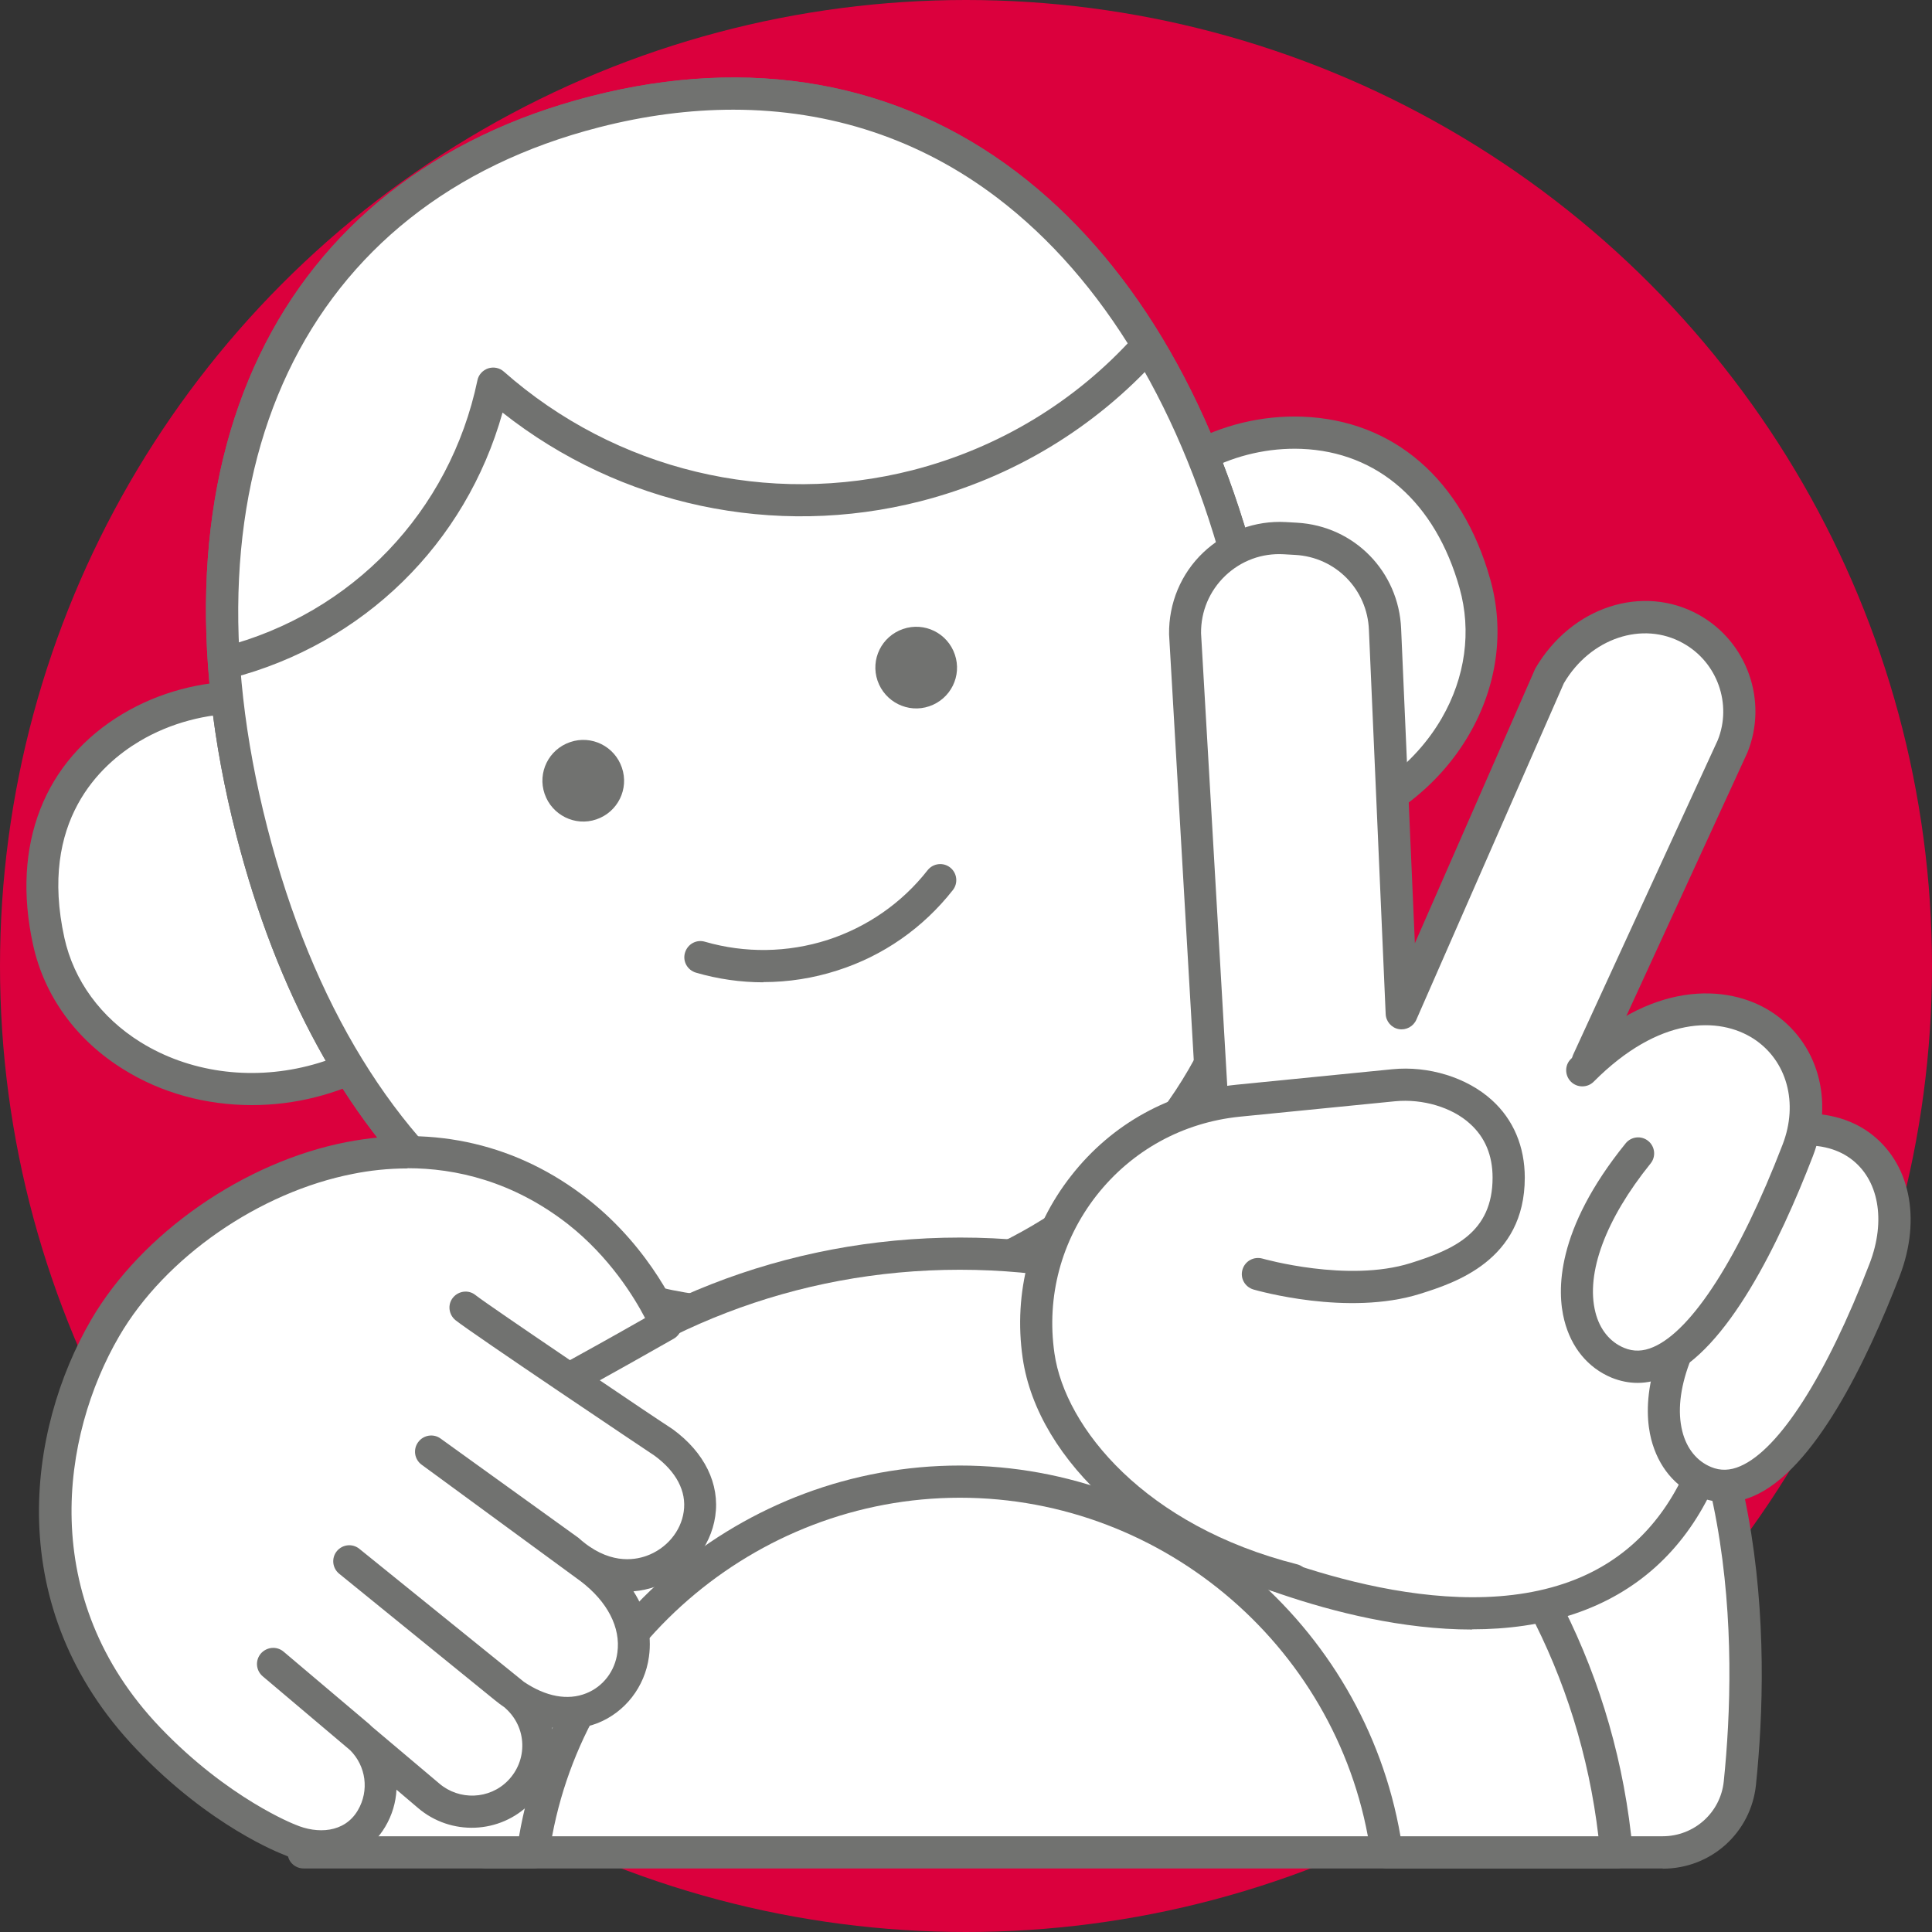 <?xml version="1.0" encoding="UTF-8"?><svg xmlns="http://www.w3.org/2000/svg" viewBox="0 0 90 90"><rect x="0" y="0" width="90" height="90" fill="#333333" stroke="none"/><defs><style>.cls-1{fill:#fff;}.cls-2{fill:none;}.cls-3{fill:#db003d;}.cls-4{fill:#717270;}</style></defs><g id="Bollo"><circle class="cls-3" cx="45" cy="45" r="45"/></g><g id="Volante"><g><path class="cls-1" d="M51.4,52.58c-16.44,2.23-25.11,13.57-26.62,20.28-2.46,10.93-2.14,13.43-2.14,13.43h54.81c1.85,0,3.4-1.39,3.59-3.23,.95-9.2,.88-34.62-29.64-30.47Z"/><path class="cls-4" d="M77.45,87.04H22.64c-.38,0-.7-.28-.74-.66-.01-.11-.3-2.75,2.16-13.68,1.54-6.84,10.3-18.55,27.25-20.85h0c10.4-1.41,18.34,.44,23.58,5.52,7.56,7.32,7.58,19.29,6.91,25.77-.23,2.23-2.09,3.91-4.34,3.91Zm-54.07-1.5h54.07c1.47,0,2.7-1.1,2.85-2.56,.64-6.21,.65-17.66-6.46-24.54-4.89-4.74-12.41-6.46-22.34-5.11h0c-16.2,2.2-24.54,13.25-25.99,19.7-1.75,7.79-2.08,11.22-2.13,12.51Z"/></g><g><g><g><path class="cls-1" d="M15.47,33.85C11.45,30.37,0,33.51,2.27,43.86c1.1,5.02,6.73,7.91,12.24,6.53,1.74-.44,3.27-1.25,4.52-2.32l-3.57-14.22Z"/><path class="cls-4" d="M11.73,51.48c-2.13,0-4.21-.56-5.97-1.66-2.2-1.36-3.7-3.42-4.22-5.81-1.02-4.65,.51-8.58,4.2-10.77,3.38-2.01,7.87-2,10.22,.04,.12,.1,.2,.23,.24,.38l3.57,14.22c.07,.28-.02,.57-.24,.75-1.37,1.17-3.04,2.03-4.83,2.48-.98,.25-1.98,.37-2.96,.37Zm-.52-18.24c-1.57,0-3.27,.43-4.71,1.29-1.82,1.08-4.7,3.72-3.5,9.16,.44,1.99,1.7,3.71,3.55,4.86,2.24,1.39,5.07,1.79,7.78,1.11,1.41-.35,2.74-1,3.86-1.87l-3.39-13.52c-.9-.69-2.19-1.03-3.58-1.03Z"/></g><g><path class="cls-1" d="M52.81,24.48c1.81-4.94,13.03-7.49,15.9,2.71,1.39,4.95-2.06,10.12-7.4,11.46-1.69,.42-3.37,.41-4.93,.05l-3.57-14.22Z"/><path class="cls-4" d="M58.72,39.72c-.85,0-1.7-.1-2.52-.29-.27-.06-.49-.28-.56-.55l-3.57-14.22c-.04-.15-.03-.3,.02-.44,1.06-2.89,4.76-4.95,8.58-4.81,4.25,.16,7.44,2.92,8.75,7.57,.68,2.4,.33,4.97-.98,7.23-1.47,2.54-4.01,4.42-6.96,5.16-.91,.23-1.84,.34-2.77,.34Zm-1.73-1.66c1.35,.25,2.78,.2,4.14-.14,2.56-.64,4.76-2.27,6.03-4.46,1.1-1.9,1.4-4.06,.83-6.07-1.12-3.98-3.8-6.34-7.36-6.48-3.06-.12-6.09,1.46-7.03,3.62l3.39,13.53Z"/></g></g><g><g><path class="cls-1" d="M57.88,26.89C53.79,10.92,42.77,1.35,27.73,5.21,12.69,9.06,7.64,22.76,11.73,38.72c4.09,15.97,15.11,25.54,30.15,21.69,15.04-3.86,20.09-17.55,16-33.52"/><path class="cls-4" d="M35.4,62.01c-11.55,0-20.61-8.37-24.39-23.1C6.53,21.44,12.86,8.24,27.54,4.48c7.42-1.9,14.27-.68,19.82,3.54,5.24,3.98,9.13,10.44,11.24,18.69h0c4.48,17.47-1.86,30.67-16.54,34.43-2.3,.59-4.53,.88-6.67,.88Zm-1.24-56.9c-2.02,0-4.11,.27-6.25,.82-13.78,3.53-19.71,16.03-15.46,32.61,4.25,16.58,15.45,24.68,29.24,21.15,13.78-3.54,19.71-16.03,15.46-32.61-2.03-7.92-5.73-14.09-10.7-17.87-3.58-2.72-7.76-4.1-12.3-4.1Z"/></g><g><path class="cls-1" d="M57.88,26.89C53.79,10.92,42.77,1.35,27.73,5.21,12.69,9.06,7.64,22.76,11.73,38.72c4.09,15.97,15.11,25.54,30.15,21.69,15.04-3.86,20.09-17.55,16-33.52Z"/><path class="cls-4" d="M35.4,62.01c-11.55,0-20.61-8.37-24.39-23.1C6.53,21.44,12.86,8.24,27.54,4.48c7.41-1.9,14.27-.68,19.82,3.54,5.24,3.98,9.13,10.44,11.24,18.69h0c4.48,17.47-1.86,30.67-16.54,34.43-2.3,.59-4.53,.88-6.67,.88Zm-1.24-56.9c-2.02,0-4.11,.27-6.25,.82-13.78,3.53-19.71,16.03-15.46,32.61,4.25,16.58,15.45,24.68,29.24,21.15,13.78-3.54,19.71-16.03,15.46-32.61h0c-2.03-7.91-5.73-14.09-10.7-17.87-3.58-2.72-7.76-4.1-12.3-4.1Z"/></g><g><path class="cls-1" d="M32.64,44.59c1.94,.56,4.07,.58,6.14-.09,2.07-.66,3.79-1.91,5.03-3.5"/><path class="cls-4" d="M35.56,45.76c-1.05,0-2.11-.15-3.14-.45-.4-.12-.63-.53-.51-.93,.12-.4,.53-.63,.93-.51,1.87,.54,3.84,.51,5.7-.08,1.85-.6,3.47-1.72,4.67-3.25,.26-.33,.73-.38,1.05-.13,.33,.26,.38,.73,.13,1.05-1.39,1.77-3.25,3.07-5.39,3.75-1.12,.36-2.28,.54-3.44,.54Z"/></g><g><path class="cls-1" d="M10.56,30.86c6.49-1.66,11.13-6.86,12.42-13,5.2,4.59,12.51,6.61,19.73,4.75,4.29-1.1,7.95-3.41,10.7-6.47"/><path class="cls-4" d="M10.56,31.61c-.33,0-.64-.23-.73-.56-.1-.4,.14-.81,.54-.91,6.04-1.55,10.59-6.31,11.87-12.42,.05-.26,.24-.47,.5-.56,.25-.08,.53-.03,.73,.15,5.21,4.6,12.33,6.31,19.05,4.59,4-1.03,7.58-3.19,10.33-6.25,.28-.31,.75-.33,1.06-.05,.31,.28,.33,.75,.05,1.06-2.96,3.28-6.79,5.59-11.08,6.69-6.8,1.74-13.99,.2-19.47-4.13-1.71,6.1-6.47,10.78-12.67,12.38-.06,.02-.13,.02-.19,.02Z"/></g><g><path class="cls-4" d="M28.97,35.76c-.34-1-1.42-1.53-2.41-1.19-1,.34-1.53,1.42-1.19,2.41s1.42,1.53,2.41,1.19c1-.34,1.53-1.42,1.19-2.41"/><path class="cls-4" d="M44.48,30.49c-.34-1-1.42-1.53-2.41-1.19-1,.34-1.53,1.42-1.19,2.41s1.42,1.53,2.41,1.19c1-.34,1.53-1.42,1.19-2.41"/></g></g></g><g><g><path class="cls-1" d="M24.83,86.29c1.37-9.76,9.75-17.27,19.89-17.27s18.51,7.51,19.89,17.27h10.69c-1.42-15.64-14.57-27.9-30.58-27.9s-29.16,12.25-30.58,27.9h10.69Z"/><path class="cls-4" d="M75.29,87.04h-10.69c-.37,0-.69-.28-.74-.65-1.33-9.48-9.56-16.62-19.14-16.62s-17.81,7.15-19.14,16.62c-.05,.37-.37,.65-.74,.65H14.14c-.21,0-.41-.09-.55-.24s-.21-.36-.19-.57c1.48-16.29,14.95-28.58,31.33-28.58s29.84,12.29,31.33,28.58c.02,.21-.05,.42-.19,.57-.14,.16-.34,.24-.55,.24Zm-10.05-1.5h9.22c-1.78-15.11-14.43-26.39-29.75-26.39s-27.97,11.29-29.75,26.39h9.22c1.71-9.89,10.42-17.27,20.53-17.27s18.82,7.38,20.53,17.27Z"/></g><g><path class="cls-1" d="M30.85,67.35l-9-5.77,.08-.12,4.33,2.71,4.5-2.58-.38-1.15c-.74-1.02-3.17-3.8-4.34-4.61-3.55-2.47-7.48-2.43-10.91-1.77-5.83,1.12-9.41,6.46-9.44,6.51-4.68,7.08-4.21,14.73,1.26,20.46,3.15,3.3,6.21,4.57,6.54,4.7,.46,.2,.97,.32,1.48,.32,.89,0,1.76-.36,2.29-1.27,.69-1.18,.49-2.67-.51-3.66l-4.07-3.44,.09-.11,3.9,3.29c.06,.05,.12,.11,.21,.19l3.13,2.65c1.2,1.04,3.01,.96,4.12-.17,.58-.59,.89-1.38,.86-2.21-.03-.83-.38-1.6-1-2.15l-.1-.08c-.15-.1-.29-.21-.44-.33l-6.66-5.37,.09-.11,7.13,5.72c1.2,.82,2.46,1.03,3.54,.61,1.01-.4,1.73-1.33,1.88-2.43,.19-1.41-.53-2.85-1.98-3.95l-6.47-4.89,.09-.11,5.43,4.04c1.61,1.46,3.09,1.23,3.83,.96,1.16-.42,2.02-1.44,2.18-2.6,.17-1.21-.41-2.36-1.66-3.27Z"/><path class="cls-4" d="M14.95,86.77c-.57,0-1.17-.12-1.75-.38-.1-.04-3.41-1.29-6.84-4.9C.05,74.88,1.28,66.59,4.24,61.49c2.35-4.04,7.14-7.37,11.92-8.29,4.1-.79,7.98,.12,11.2,2.64,3.04,2.37,4.3,5.46,4.35,5.59,.14,.35,0,.74-.32,.93-1.46,.83-2.67,1.51-3.45,1.94,1.33,.9,2.59,1.75,3.4,2.28,1.48,1.08,2.2,2.55,1.98,4.05-.21,1.46-1.28,2.74-2.72,3.26-.36,.13-.73,.21-1.09,.24,.61,.95,.87,2,.72,3.05-.19,1.4-1.11,2.58-2.39,3.09-.67,.26-1.39,.33-2.12,.21,.05,.23,.08,.47,.09,.71,.03,1.06-.35,2.06-1.1,2.81-1.41,1.44-3.71,1.53-5.24,.22l-1-.85c-.03,.59-.2,1.18-.52,1.72-.64,1.09-1.76,1.68-3.01,1.68Zm4.04-32.34c-.93,0-1.78,.1-2.53,.25-4.38,.85-8.77,3.89-10.91,7.57-2.7,4.64-3.83,12.2,1.9,18.21,3.18,3.33,6.28,4.53,6.31,4.54,1.02,.44,2.29,.39,2.91-.67,.54-.92,.38-2.06-.36-2.8l-4.07-3.44c-.32-.27-.36-.74-.09-1.06,.27-.31,.74-.36,1.06-.09h0s3.89,3.29,3.89,3.29c.08,.06,.15,.13,.22,.2l3.14,2.65c.93,.8,2.34,.75,3.2-.13,.45-.46,.69-1.07,.67-1.71-.02-.64-.3-1.23-.78-1.66l-.03-.03c-.16-.11-.32-.23-.48-.36l-7.24-5.88c-.32-.26-.37-.73-.11-1.05,.26-.32,.73-.37,1.05-.11l7.67,6.2c1.01,.68,2.03,.88,2.9,.53,.78-.31,1.34-1.03,1.45-1.9,.16-1.16-.46-2.37-1.71-3.32l-7.41-5.43c-.33-.24-.41-.71-.16-1.05,.24-.33,.71-.41,1.04-.17l6.43,4.63c1.37,1.24,2.57,1.05,3.16,.84,.93-.33,1.61-1.14,1.74-2.06,.14-.95-.35-1.87-1.36-2.61-.32-.21-8.48-5.68-9.27-6.31-.32-.26-.38-.73-.12-1.05s.73-.38,1.05-.12c.33,.26,2.29,1.6,4.4,3.03,.54-.3,1.82-1,3.5-1.96-.49-.94-1.64-2.84-3.6-4.38-2.57-2-5.23-2.6-7.47-2.6Z"/></g></g></g><g id="Mano"><g><g><path class="cls-1" d="M55.69,71.81s17.7,9.09,23.37-2.7l7.8-14.66-12.91-5,6.74-14.66c.83-2.05,0-4.41-1.93-5.49h0c-2.27-1.27-5.13-.31-6.56,2.14l-6.91,15.75-.78-17.88c-.09-2.26-1.88-4.09-4.14-4.22l-.52-.03c-2.54-.15-4.68,1.89-4.65,4.44l1.27,21.98-.79,20.33Z"/><path class="cls-4" d="M68.57,75.91c-6.45,0-12.89-3.26-13.22-3.43-.26-.13-.42-.4-.41-.7l.79-20.33-1.27-21.9c-.02-1.46,.56-2.83,1.59-3.81,1.03-.98,2.42-1.5,3.85-1.42l.52,.03c2.66,.15,4.74,2.27,4.85,4.94l.64,14.65,5.61-12.8c1.69-2.89,5.01-3.95,7.62-2.5,2.26,1.26,3.23,4.03,2.26,6.42l-6.42,13.97,12.16,4.71c.2,.08,.36,.24,.43,.44,.07,.2,.06,.42-.04,.61l-7.8,14.66c-1.36,2.83-3.51,4.76-6.39,5.73-1.52,.51-3.14,.72-4.76,.72Zm-12.11-4.56c1.96,.92,10.25,4.49,16.4,2.42,2.48-.83,4.34-2.51,5.53-4.98l7.42-13.94-12.12-4.69c-.19-.07-.35-.23-.42-.42-.08-.19-.07-.41,.01-.6l6.74-14.66c.67-1.67-.01-3.63-1.62-4.52-1.88-1.05-4.32-.23-5.55,1.87l-6.87,15.67c-.14,.32-.48,.5-.82,.44-.34-.06-.6-.36-.61-.71l-.78-17.88c-.07-1.89-1.55-3.4-3.44-3.5l-.52-.03c-1.03-.06-1.99,.3-2.73,1-.74,.71-1.14,1.66-1.13,2.68l1.27,21.94-.77,19.91Z"/></g><g><path class="cls-1" d="M78.96,54.82c6.07-4.92,10.84-.87,8.84,4.32-2,5.19-5.18,11.22-8.36,9.89-2.28-.95-3.13-4.73,.94-9.76"/><path class="cls-4" d="M80.34,69.97c-.4,0-.8-.08-1.2-.24-1.11-.46-1.89-1.41-2.22-2.68-.34-1.34-.42-4.19,2.86-8.24,.26-.32,.73-.37,1.05-.11,.32,.26,.37,.73,.11,1.05-2.09,2.59-3.03,5.11-2.57,6.93,.2,.8,.68,1.39,1.34,1.66,.43,.18,.88,.17,1.36-.04,1.81-.78,4.01-4.21,6.02-9.43,.78-2.02,.43-3.95-.9-4.91-1.27-.92-3.71-1.03-6.77,1.45-.32,.26-.79,.21-1.05-.11-.26-.32-.21-.79,.11-1.05,3.71-3.01,6.88-2.74,8.6-1.49,1.89,1.38,2.44,3.99,1.42,6.67-1.55,4.02-3.99,9.06-6.83,10.27-.45,.19-.89,.29-1.33,.29Z"/></g><g><path class="cls-1" d="M73.7,49.85c5.95-5.99,12.03-1.45,10.04,3.73-2,5.19-5.18,11.22-8.36,9.89-2.28-.95-3.13-4.73,.94-9.76"/><path class="cls-4" d="M76.28,64.42c-.4,0-.8-.08-1.2-.24-1.11-.46-1.89-1.41-2.21-2.68-.34-1.34-.42-4.19,2.86-8.24,.26-.32,.73-.37,1.05-.11,.32,.26,.37,.73,.11,1.05-2.09,2.59-3.03,5.11-2.57,6.93,.2,.8,.68,1.39,1.34,1.66,.43,.18,.88,.17,1.36-.04,1.81-.78,4.01-4.21,6.02-9.43,.75-1.94,.2-3.92-1.35-4.93-1.61-1.04-4.41-1.06-7.45,2-.29,.29-.77,.29-1.06,0-.29-.29-.3-.77,0-1.06,3.68-3.7,7.32-3.5,9.33-2.2,2.17,1.4,2.95,4.11,1.94,6.73-1.55,4.02-3.99,9.06-6.83,10.27-.45,.19-.89,.29-1.33,.29Z"/></g><g><path class="cls-1" d="M58.61,59.34s4.14,1.21,7.33,.21c1.96-.62,4.34-1.55,4.34-4.69s-3.08-4.53-5.36-4.31l-7.25,.72c-5.91,.59-10.14,5.99-9.29,11.88h0c.59,4.11,4.95,8.7,11.86,10.45"/><path class="cls-4" d="M60.24,74.35c-.06,0-.12,0-.18-.02-6.61-1.67-11.72-6.23-12.42-11.07-.44-3.05,.36-6.07,2.26-8.49,1.9-2.43,4.63-3.93,7.7-4.24l7.25-.72c1.69-.17,3.48,.38,4.64,1.43,1.01,.91,1.54,2.17,1.54,3.62,0,3.87-3.29,4.91-4.87,5.41-3.37,1.06-7.59-.15-7.77-.2-.4-.12-.63-.53-.51-.93,.12-.4,.53-.62,.93-.51,.04,.01,3.97,1.13,6.9,.21,2.01-.63,3.82-1.42,3.82-3.98,0-1.04-.35-1.88-1.05-2.51-.84-.77-2.21-1.17-3.48-1.05l-7.25,.72c-2.65,.27-5.02,1.57-6.67,3.67-1.64,2.1-2.34,4.71-1.96,7.35,.5,3.49,4.25,8.05,11.3,9.83,.4,.1,.65,.51,.54,.91-.09,.34-.39,.57-.73,.57Z"/></g></g><rect class="cls-2" width="90" height="90"/></g></svg>